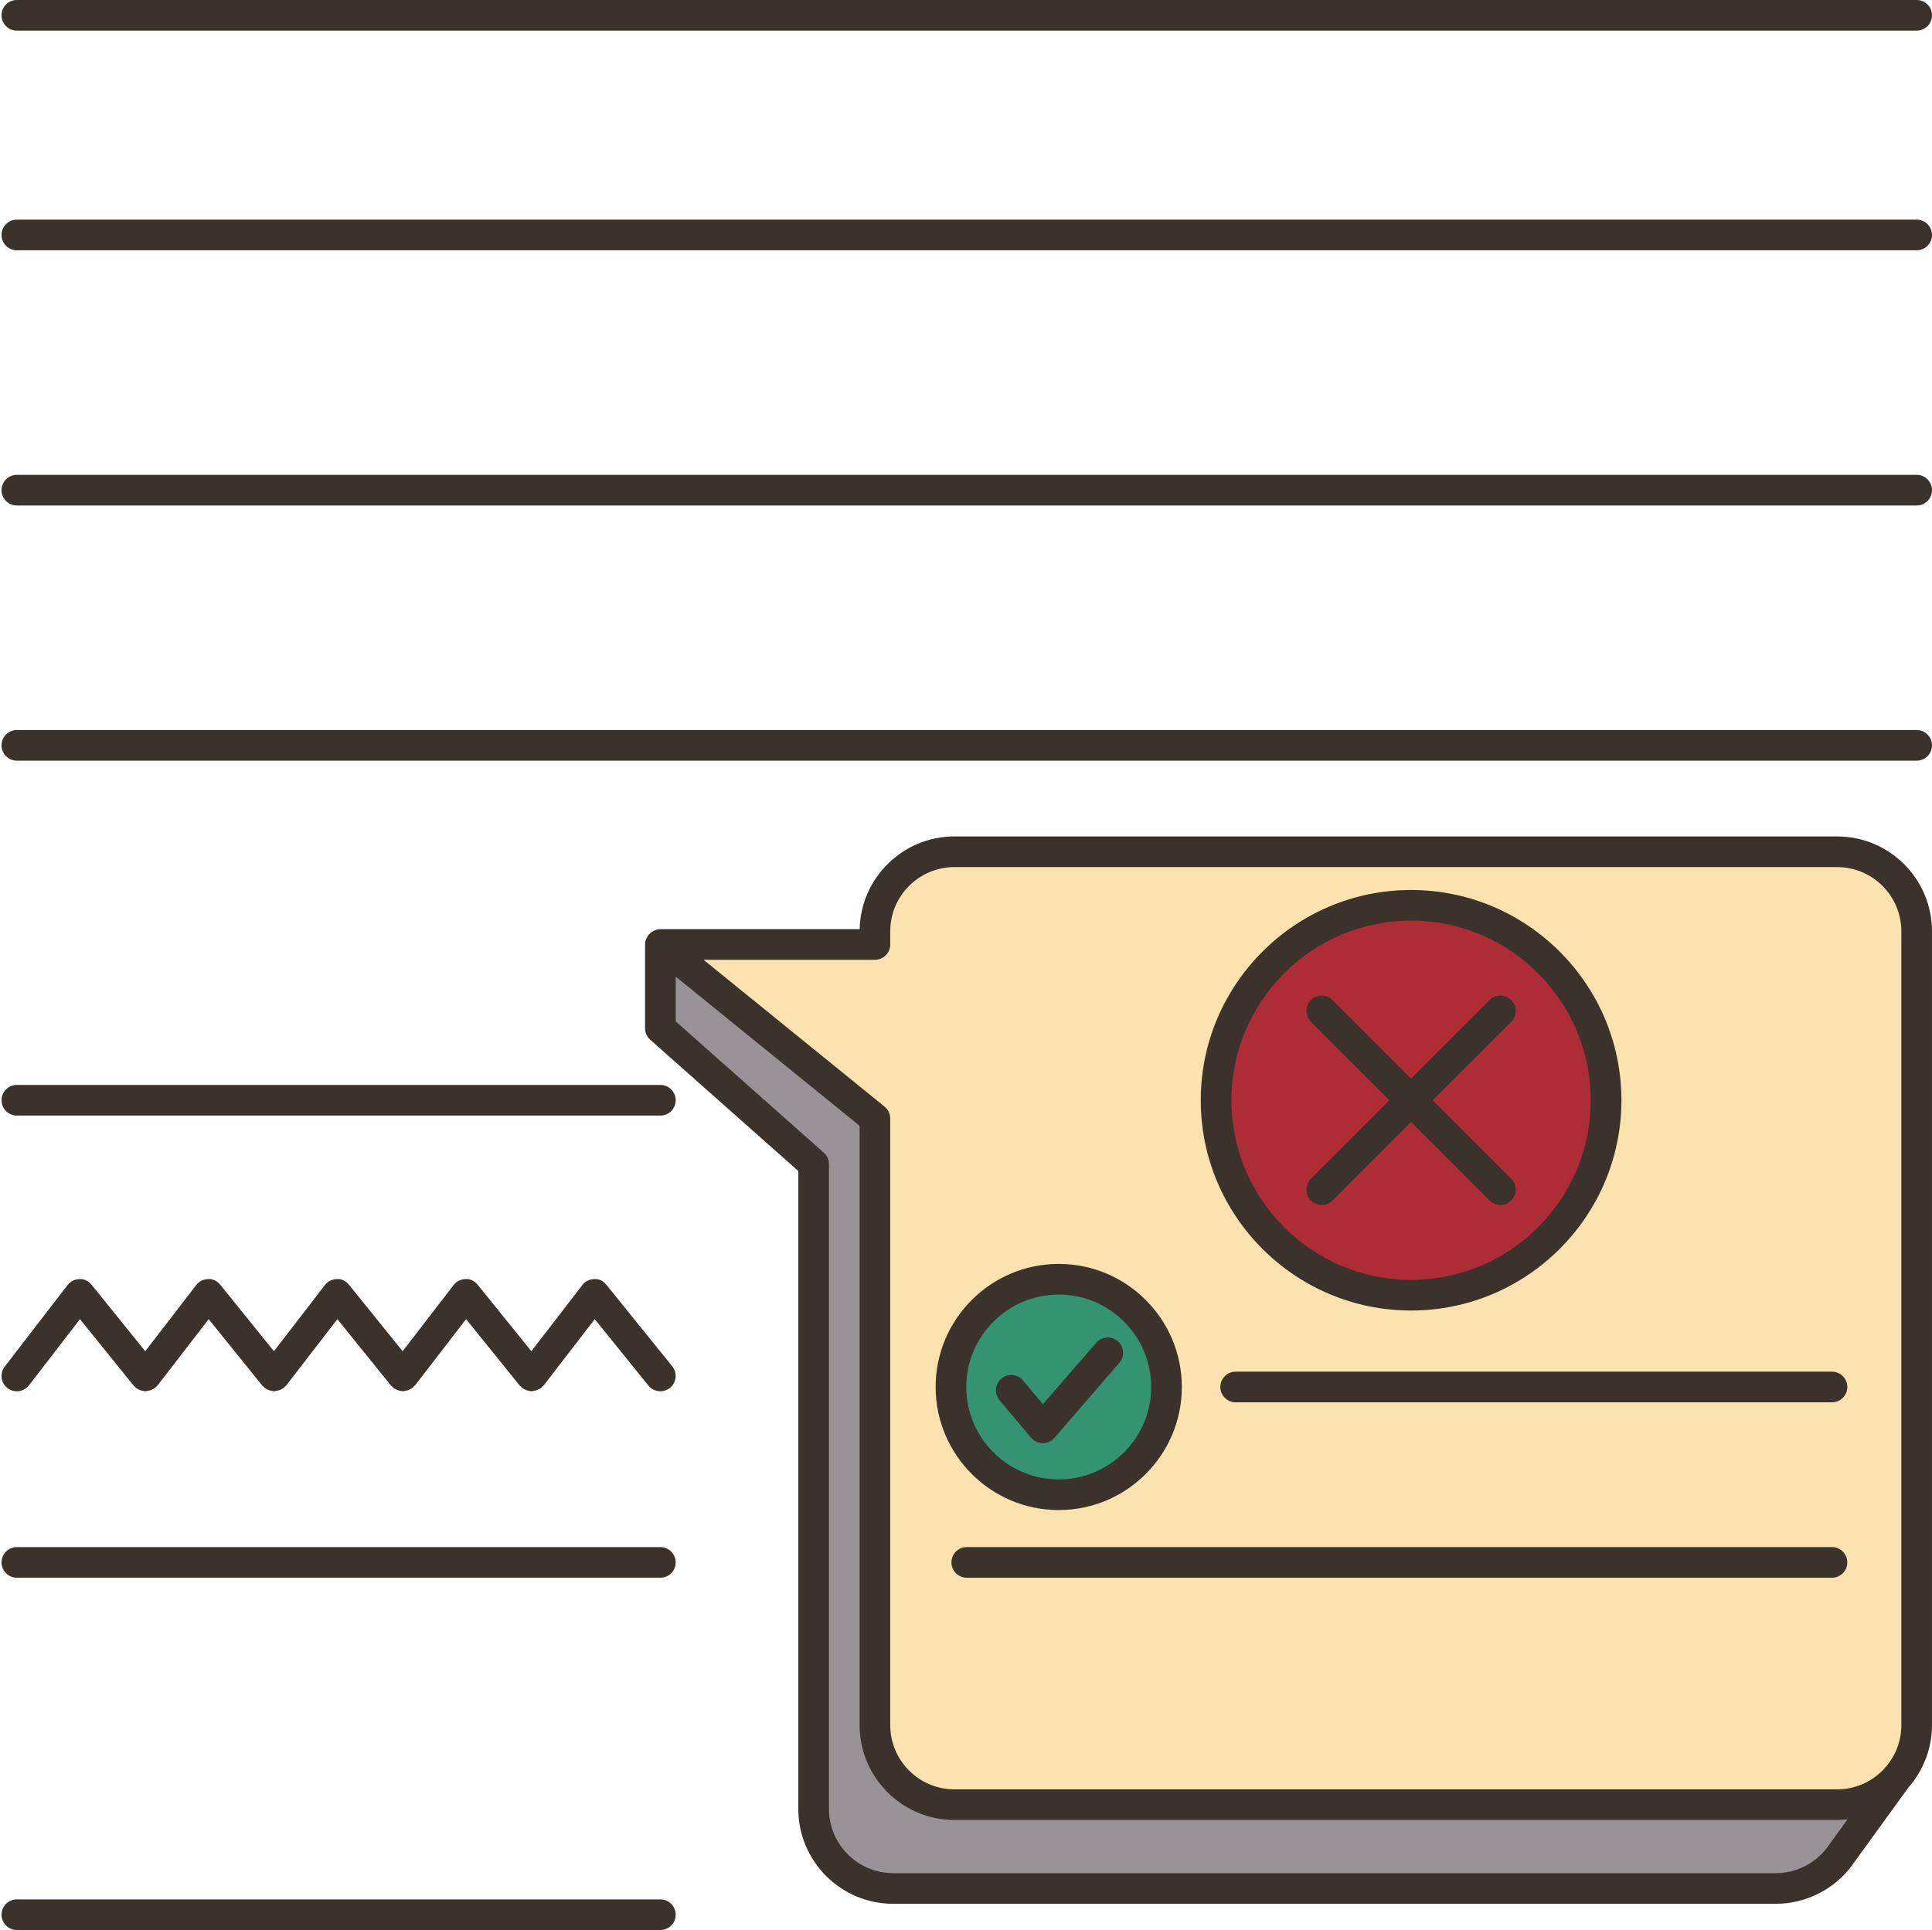 <?xml version="1.0" encoding="UTF-8" standalone="no"?><svg xmlns="http://www.w3.org/2000/svg" xmlns:xlink="http://www.w3.org/1999/xlink" fill="#000000" height="126" preserveAspectRatio="xMidYMid meet" version="1" viewBox="-0.1 0.0 126.1 126.0" width="126.1" zoomAndPan="magnify"><g><g><g><g><g id="change1_1"><path d="M69,83.51c3.89,0,7.04,3.15,7.04,7.04c0,3.88-3.15,7.03-7.04,7.03c-3.88,0-7.03-3.15-7.03-7.03 C61.97,86.66,65.12,83.51,69,83.51z" fill="#349370"/></g><g id="change2_1"><circle cx="92" cy="71.83" fill="#ae2c36" r="12.73"/></g><g id="change3_1"><path d="M123.65,116.12l-3.65,5.04c-0.95,1.29-2.47,2.13-4.19,2.13H58.2c-2.87,0-5.2-2.33-5.2-5.19V76 l-10-8.87v-5.47l14,11.36v39.6c0,2.87,2.33,5.2,5.2,5.2h57.61C121.33,117.82,122.7,117.16,123.65,116.12z" fill="#999296"/></g><g id="change4_1"><path d="M125,60.8v51.82c0,1.34-0.5,2.56-1.34,3.48l-0.01,0.02c-0.95,1.04-2.32,1.7-3.84,1.7H62.2 c-2.87,0-5.2-2.33-5.2-5.2v-39.6L43,61.66h14V60.8c0-2.87,2.33-5.19,5.2-5.19h57.61C122.68,55.61,125,57.93,125,60.8z M104.73,71.83c0-7.03-5.7-12.73-12.73-12.73s-12.73,5.7-12.73,12.73S84.97,84.56,92,84.56S104.73,78.86,104.73,71.83z M76.04,90.55c0-3.89-3.15-7.04-7.04-7.04c-3.88,0-7.03,3.15-7.03,7.04c0,3.88,3.15,7.03,7.03,7.03 C72.89,97.58,76.04,94.43,76.04,90.55z" fill="#fbe2ae"/></g></g></g></g><g fill="#3a322b" id="change5_1"><path d="M1,2h124c0.553,0,1-0.448,1-1s-0.447-1-1-1H1C0.447,0,0,0.448,0,1S0.447,2,1,2z" fill="inherit"/><path d="M125,14.34H1c-0.553,0-1,0.448-1,1s0.447,1,1,1h124c0.553,0,1-0.448,1-1S125.553,14.34,125,14.34z" fill="inherit"/><path d="M125,31H1c-0.553,0-1,0.448-1,1s0.447,1,1,1h124c0.553,0,1-0.448,1-1S125.553,31,125,31z" fill="inherit"/><path d="M125,47.66H1c-0.553,0-1,0.448-1,1s0.447,1,1,1h124c0.553,0,1-0.448,1-1S125.553,47.66,125,47.66z" fill="inherit"/><path d="M43.002,70.83H1c-0.553,0-1,0.448-1,1s0.447,1,1,1h42.002c0.553,0,1-0.448,1-1 S43.555,70.83,43.002,70.83z" fill="inherit"/><path d="M119.472,101.001H63c-0.553,0-1,0.448-1,1s0.447,1,1,1h56.472c0.553,0,1-0.448,1-1 S120.024,101.001,119.472,101.001z" fill="inherit"/><path d="M43.002,101.001H1c-0.553,0-1,0.448-1,1s0.447,1,1,1h42.002c0.553,0,1-0.448,1-1 S43.555,101.001,43.002,101.001z" fill="inherit"/><path d="M43.002,124H1c-0.553,0-1,0.448-1,1s0.447,1,1,1h42.002c0.553,0,1-0.448,1-1S43.555,124,43.002,124 z" fill="inherit"/><path d="M119.808,54.606h-57.61c-3.368,0-6.116,2.703-6.19,6.053H43.002c-0.125,0-0.242,0.029-0.354,0.072 c-0.034,0.013-0.063,0.031-0.094,0.047c-0.075,0.038-0.144,0.084-0.207,0.14c-0.028,0.025-0.055,0.049-0.08,0.077 c-0.059,0.065-0.106,0.138-0.146,0.217c-0.014,0.028-0.032,0.052-0.044,0.081c-0.005,0.011-0.013,0.02-0.017,0.032 c-0.038,0.107-0.054,0.216-0.055,0.325c0,0.003-0.002,0.006-0.002,0.01v5.472c0,0.286,0.122,0.559,0.337,0.748l9.665,8.57v41.646 c0,3.415,2.778,6.193,6.192,6.193h57.61c1.966,0,3.835-0.948,4.999-2.537c0.005-0.007,0.006-0.016,0.011-0.024l3.65-5.04 c0.951-1.089,1.532-2.509,1.532-4.065V60.799C126,57.384,123.222,54.606,119.808,54.606z M57.005,62.66c0.553,0,1-0.448,1-1 v-0.861c0-2.312,1.881-4.192,4.192-4.192h57.61c2.312,0,4.192,1.881,4.192,4.192v51.825c0,2.312-1.881,4.193-4.192,4.193h-57.61 c-2.312,0-4.192-1.881-4.192-4.193V73.021c0-0.301-0.136-0.586-0.37-0.776L45.821,62.66H57.005z M115.808,122.289h-57.61 c-2.312,0-4.192-1.881-4.192-4.193V76c0-0.286-0.122-0.559-0.337-0.748l-9.665-8.57v-2.923l12.002,9.739v39.125 c0,3.415,2.778,6.193,6.192,6.193h57.61c0.229,0,0.456-0.015,0.679-0.039l-1.3,1.795c-0.003,0.004-0.003,0.009-0.006,0.013 C118.391,121.652,117.132,122.289,115.808,122.289z" fill="inherit"/><path d="M92,85.557c7.569,0,13.728-6.158,13.728-13.727S99.569,58.103,92,58.103 S78.272,64.261,78.272,71.83S84.431,85.557,92,85.557z M92,60.103c6.467,0,11.728,5.261,11.728,11.728 c0,6.466-5.261,11.727-11.728,11.727S80.272,78.296,80.272,71.83C80.272,65.363,85.533,60.103,92,60.103z" fill="inherit"/><path d="M85.463,78.367c0.195,0.195,0.451,0.293,0.707,0.293s0.512-0.098,0.707-0.293L92,73.244 l5.123,5.123c0.195,0.195,0.451,0.293,0.707,0.293s0.512-0.098,0.707-0.293c0.391-0.391,0.391-1.023,0-1.414l-5.123-5.123 l5.123-5.123c0.391-0.391,0.391-1.023,0-1.414s-1.023-0.391-1.414,0L92,70.416l-5.123-5.123c-0.391-0.391-1.023-0.391-1.414,0 s-0.391,1.023,0,1.414l5.123,5.123l-5.123,5.123C85.072,77.344,85.072,77.977,85.463,78.367z" fill="inherit"/><path d="M69.003,98.583c4.43,0,8.034-3.604,8.034-8.034s-3.604-8.035-8.034-8.035 c-4.431,0-8.035,3.604-8.035,8.035S64.572,98.583,69.003,98.583z M69.003,84.515c3.327,0,6.034,2.707,6.034,6.035 c0,3.327-2.707,6.034-6.034,6.034c-3.328,0-6.035-2.707-6.035-6.034C62.968,87.222,65.675,84.515,69.003,84.515z" fill="inherit"/><path d="M67.197,93.86c0.188,0.224,0.466,0.354,0.759,0.356c0.002,0,0.005,0,0.007,0 c0.29,0,0.566-0.126,0.756-0.346l4.239-4.898c0.361-0.417,0.316-1.049-0.102-1.411c-0.417-0.36-1.049-0.317-1.41,0.102 l-3.472,4.011l-1.304-1.551c-0.356-0.422-0.986-0.478-1.409-0.122s-0.478,0.986-0.122,1.409L67.197,93.86z" fill="inherit"/><path d="M79.55,90.549c0,0.552,0.447,1,1,1h38.922c0.553,0,1-0.448,1-1s-0.447-1-1-1H80.55 C79.997,89.549,79.55,89.997,79.55,90.549z" fill="inherit"/><path d="M0.999,90.83c0.3,0,0.596-0.134,0.793-0.39l3.328-4.319l3.502,4.337 c0.026,0.032,0.063,0.048,0.092,0.077c0.028,0.027,0.044,0.063,0.076,0.087c0.026,0.02,0.056,0.027,0.083,0.044 c0.041,0.026,0.082,0.048,0.126,0.068c0.071,0.031,0.142,0.052,0.216,0.066c0.042,0.008,0.082,0.018,0.125,0.02 c0.02,0.001,0.039,0.01,0.059,0.01c0.036,0,0.069-0.02,0.104-0.024c0.088-0.009,0.171-0.025,0.255-0.058 c0.054-0.021,0.101-0.048,0.151-0.079c0.038-0.023,0.082-0.032,0.118-0.061c0.037-0.03,0.056-0.071,0.087-0.105 c0.023-0.025,0.056-0.035,0.077-0.063l3.328-4.319l3.502,4.337c0.026,0.032,0.063,0.048,0.092,0.076 c0.028,0.027,0.044,0.063,0.076,0.087c0.026,0.02,0.057,0.028,0.084,0.045c0.041,0.026,0.081,0.047,0.125,0.067 c0.071,0.032,0.143,0.053,0.217,0.067c0.042,0.008,0.082,0.018,0.125,0.02c0.02,0.001,0.039,0.01,0.059,0.01 c0.036,0,0.069-0.02,0.104-0.024c0.088-0.009,0.172-0.025,0.256-0.058c0.054-0.021,0.101-0.048,0.151-0.079 c0.038-0.023,0.082-0.032,0.118-0.062c0.037-0.03,0.056-0.071,0.087-0.105c0.023-0.025,0.056-0.035,0.077-0.063l3.328-4.319 l3.502,4.337c0.026,0.032,0.063,0.048,0.092,0.076c0.028,0.027,0.044,0.063,0.076,0.087c0.026,0.02,0.057,0.028,0.084,0.045 c0.041,0.026,0.081,0.047,0.125,0.067c0.071,0.032,0.143,0.053,0.217,0.067c0.042,0.008,0.082,0.018,0.125,0.02 c0.02,0.001,0.039,0.01,0.059,0.01c0.036,0,0.069-0.02,0.104-0.024c0.088-0.009,0.172-0.025,0.256-0.058 c0.054-0.021,0.101-0.048,0.151-0.079c0.038-0.023,0.082-0.032,0.118-0.062c0.037-0.03,0.056-0.071,0.087-0.105 c0.023-0.025,0.056-0.035,0.077-0.063l3.328-4.319l3.502,4.337c0.026,0.032,0.063,0.048,0.092,0.077 c0.028,0.027,0.044,0.063,0.076,0.087c0.026,0.02,0.056,0.027,0.083,0.044c0.041,0.026,0.082,0.048,0.126,0.068 c0.071,0.031,0.142,0.052,0.216,0.066c0.042,0.008,0.082,0.018,0.125,0.02c0.02,0.001,0.039,0.01,0.059,0.01 c0.036,0,0.069-0.02,0.104-0.024c0.088-0.009,0.171-0.025,0.255-0.058c0.054-0.021,0.101-0.048,0.151-0.079 c0.038-0.023,0.082-0.032,0.118-0.061c0.037-0.03,0.056-0.071,0.087-0.105c0.023-0.025,0.056-0.035,0.077-0.063l3.328-4.319 l3.502,4.337c0.348,0.43,0.978,0.496,1.406,0.149c0.43-0.347,0.497-0.977,0.15-1.406l-4.299-5.323 c-0.192-0.238-0.475-0.399-0.79-0.372c-0.306,0.003-0.594,0.147-0.78,0.39l-3.328,4.319l-3.502-4.337 c-0.192-0.238-0.48-0.399-0.79-0.372c-0.306,0.003-0.594,0.147-0.78,0.39l-3.328,4.319l-3.502-4.337 c-0.192-0.238-0.485-0.399-0.79-0.372c-0.306,0.003-0.594,0.147-0.78,0.39l-3.328,4.319l-3.502-4.337 c-0.192-0.238-0.491-0.399-0.79-0.372c-0.306,0.003-0.594,0.147-0.78,0.39l-3.328,4.319L5.88,83.878 c-0.192-0.238-0.496-0.399-0.79-0.372c-0.306,0.003-0.594,0.147-0.78,0.39l-4.102,5.323c-0.337,0.438-0.256,1.065,0.182,1.402 C0.571,90.762,0.786,90.83,0.999,90.83z" fill="inherit"/></g></g></svg>